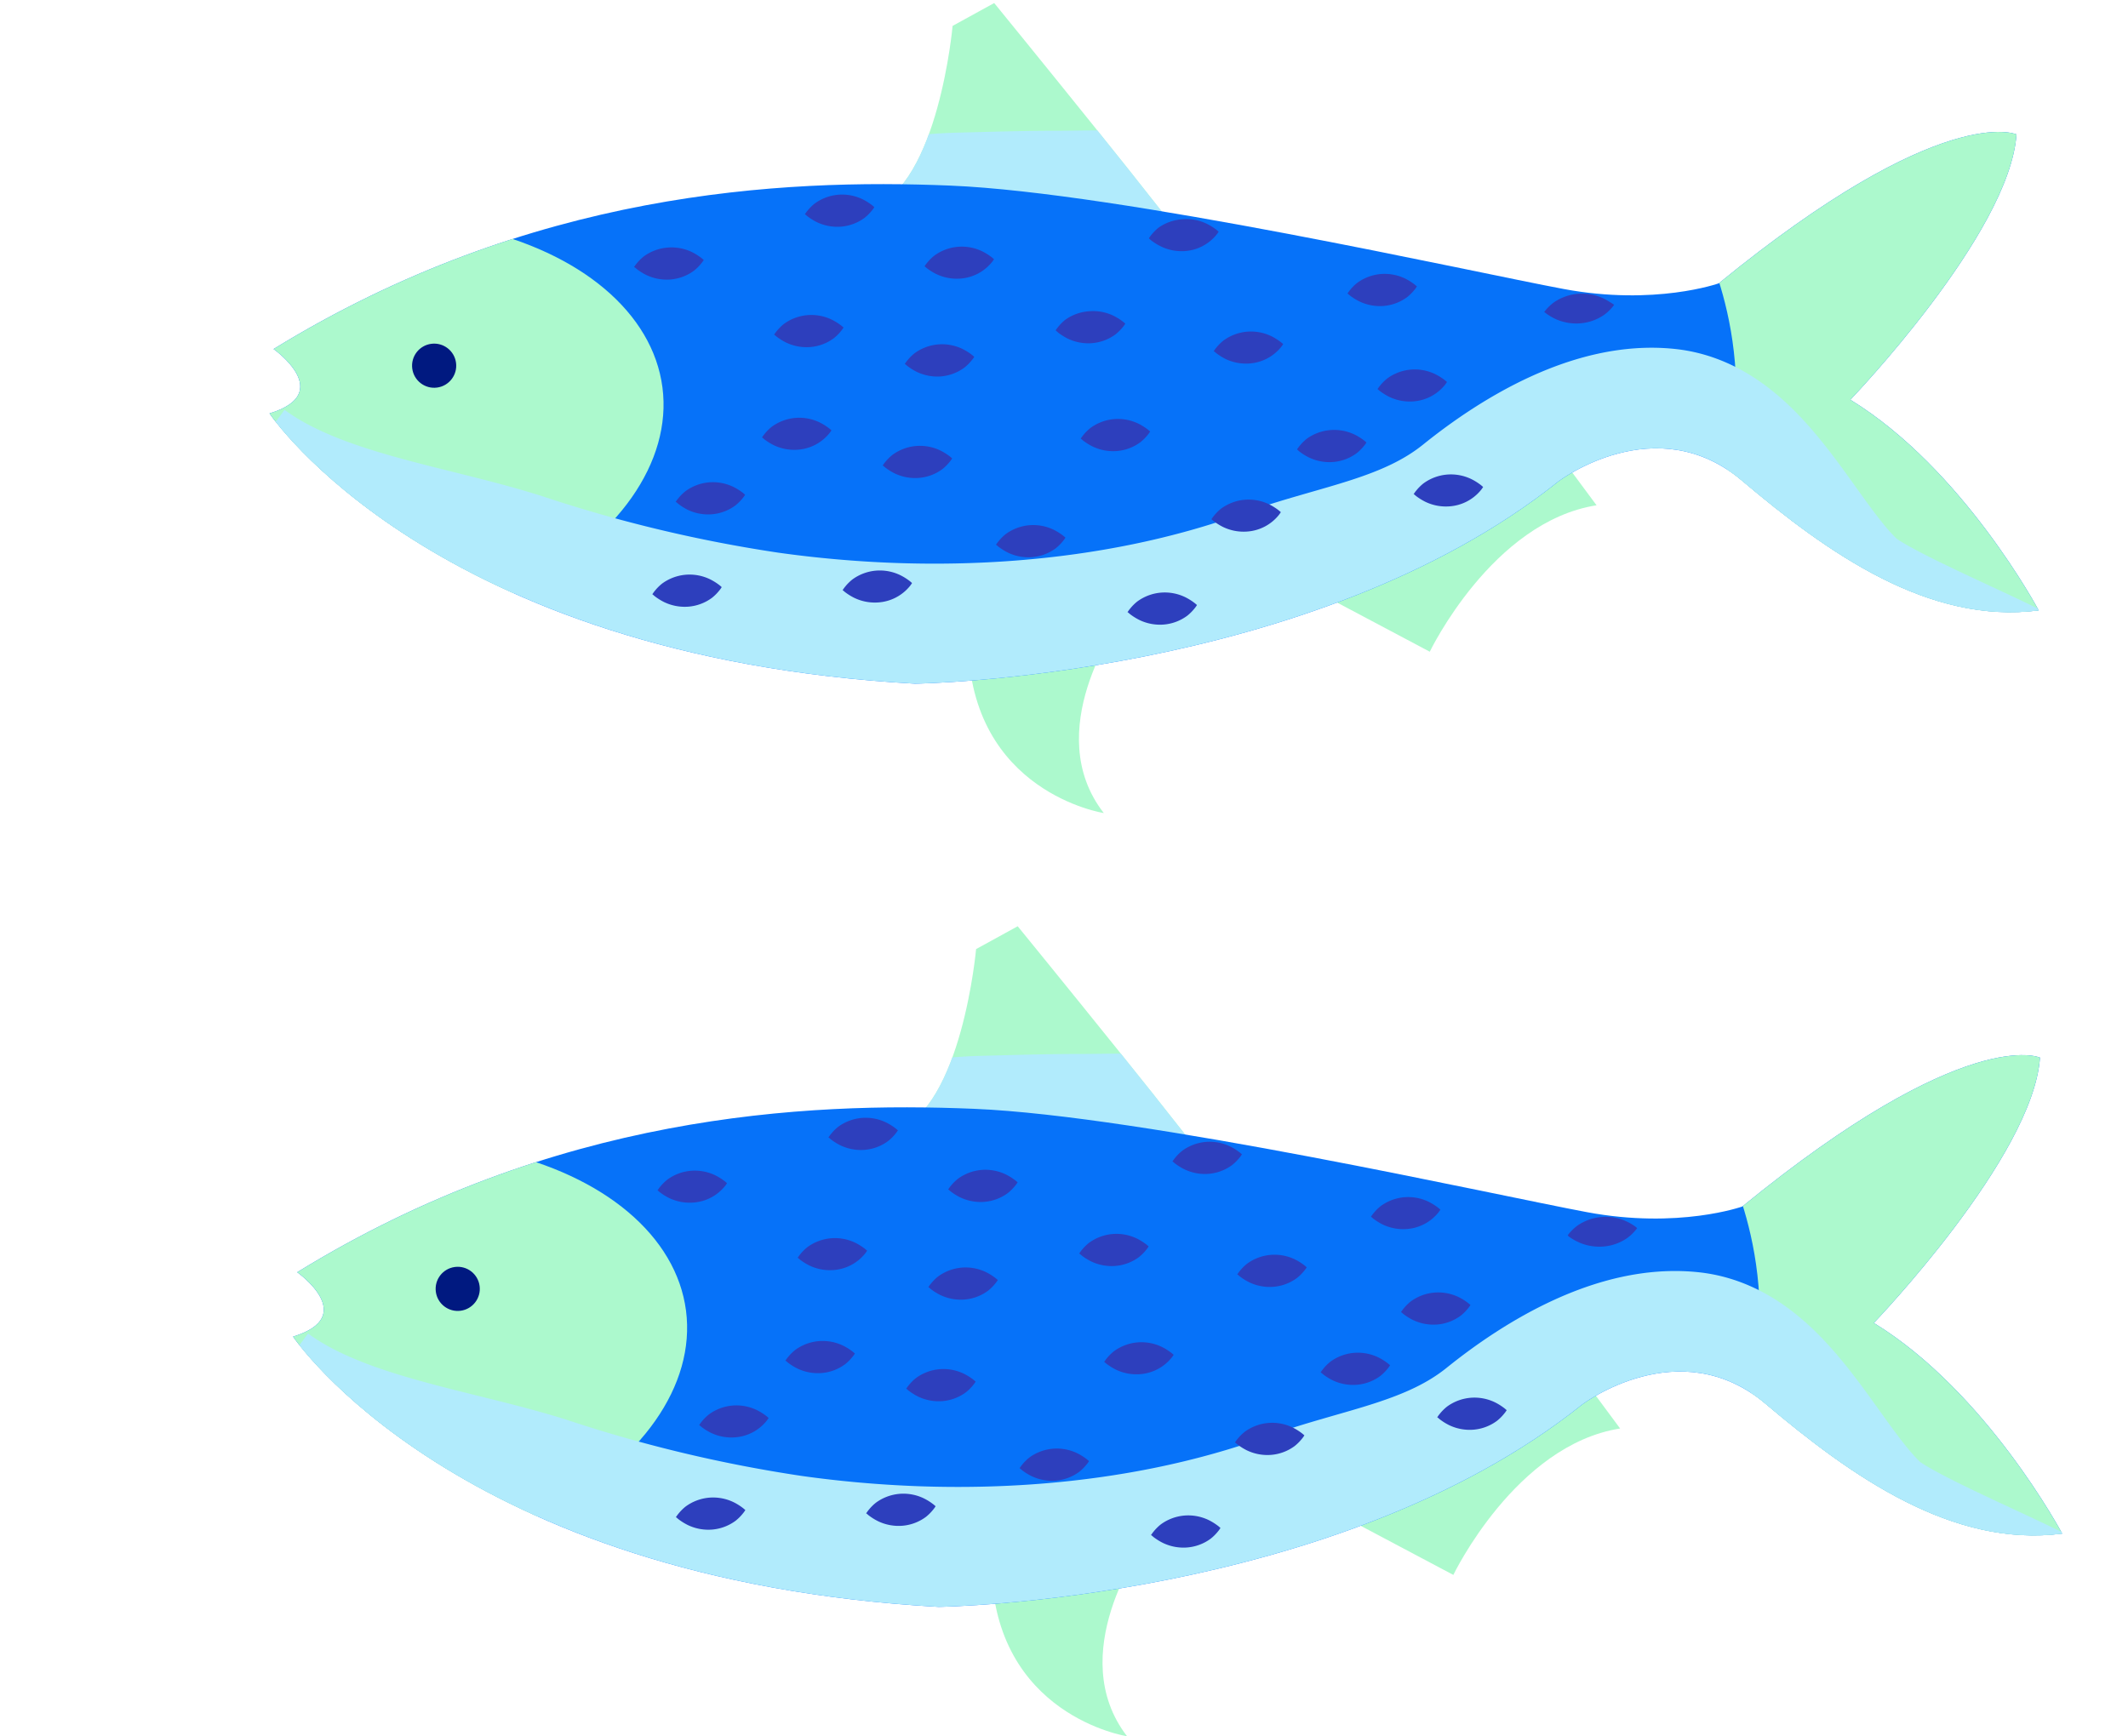 <svg xmlns="http://www.w3.org/2000/svg" xmlns:xlink="http://www.w3.org/1999/xlink" viewBox="0 0 300.75 245.45"><defs><style>.cls-1{fill:#acf9cd;}.cls-2{fill:#0672f9;}.cls-3{isolation:isolate;}.cls-4{clip-path:url(#clip-path);}.cls-5,.cls-7{fill:none;stroke:#b1ebfc;stroke-miterlimit:10;mix-blend-mode:color-burn;}.cls-5{stroke-width:13.53px;}.cls-6{clip-path:url(#clip-path-2);}.cls-7{stroke-width:22.55px;}.cls-8{fill:#2d3fbd;}.cls-9{fill:#001980;}.cls-10{clip-path:url(#clip-path-3);}.cls-11{clip-path:url(#clip-path-4);}</style><clipPath id="clip-path"><path id="_Clipping_Path_" data-name="&lt;Clipping Path&gt;" class="cls-1" d="M168.51,35.77c-.16-1.21-28-35.34-28-35.34l-5.88,3.23s-2,22.41-11.37,25.68S168.51,35.77,168.51,35.77Z"/></clipPath><clipPath id="clip-path-2"><path id="_Clipping_Path_2" data-name="&lt;Clipping Path&gt;" class="cls-2" d="M38.09,58.44S61,92.8,129.3,96.65c0,0,56.11-.72,91-28.63,0,0,13.7-10.39,25.89-.08s26.45,20.36,41.94,18.35c0,0-10.64-20-26.62-29.78,0,0,22.51-23.44,23.48-37.51,0,0-10.42-4.8-42.07,21.05,0,0-9,3.22-21.95.8s-62.67-13.61-86.6-14.61S75,27,38.66,49.34C38.66,49.34,47.52,55.58,38.09,58.44Z"/></clipPath><clipPath id="clip-path-3"><path id="_Clipping_Path_3" data-name="&lt;Clipping Path&gt;" class="cls-1" d="M171.83,166.28c-.16-1.21-28-35.34-28-35.34l-5.88,3.23s-2,22.41-11.37,25.68S171.83,166.28,171.83,166.28Z"/></clipPath><clipPath id="clip-path-4"><path id="_Clipping_Path_4" data-name="&lt;Clipping Path&gt;" class="cls-2" d="M41.42,188.95s23,34.36,91.22,38.21c0,0,56.11-.72,91-28.63,0,0,13.7-10.39,25.89-.08S276,218.82,291.45,216.8c0,0-10.64-20-26.62-29.78,0,0,22.51-23.44,23.48-37.51,0,0-10.42-4.8-42.07,21.05,0,0-9,3.22-21.95.8s-62.67-13.61-86.6-14.61S78.29,157.5,42,179.85C42,179.85,50.84,186.08,41.42,188.95Z"/></clipPath></defs><title>big-fish</title><g class="cls-3"><g id="Layer_2" data-name="Layer 2"><g id="graphics"><path class="cls-1" d="M185.91,83.56l16.16,8.57s8.82-18.38,23.57-20.7l-7.21-9.73Z"/><path id="_Clipping_Path_5" data-name="&lt;Clipping Path&gt;" class="cls-1" d="M168.51,35.77c-.16-1.21-28-35.34-28-35.34l-5.88,3.23s-2,22.41-11.37,25.68S168.51,35.77,168.51,35.77Z"/><g class="cls-4"><path class="cls-5" d="M185.21,38.42c-.55-2.12-3-3.46-4.47-4.71a27.33,27.33,0,0,0-7.33-5.16c-1-.44-2.05-1-3.11-1.37-.87-.29-1.78-.35-2.66-.66-2.75-1-5.6-1-8.43-1.18-3.32-.24-6.58-.09-9.89-.09-4.7,0-9.4.15-14.1.27-3.84.1-7.69.72-11.55.52a20.7,20.7,0,0,0-4.14,0"/></g><path class="cls-1" d="M158.13,88S147,103.38,156,114.94c0,0-18.86-2.89-19.17-24.18S158.13,88,158.13,88Z"/><path id="_Clipping_Path_6" data-name="&lt;Clipping Path&gt;" class="cls-2" d="M38.09,58.44S61,92.8,129.3,96.65c0,0,56.11-.72,91-28.63,0,0,13.7-10.39,25.89-.08s26.45,20.36,41.94,18.35c0,0-10.64-20-26.62-29.78,0,0,22.51-23.44,23.48-37.51,0,0-10.42-4.8-42.07,21.05,0,0-9,3.22-21.95.8s-62.67-13.61-86.6-14.61S75,27,38.66,49.34C38.66,49.34,47.52,55.58,38.09,58.44Z"/><g class="cls-6"><ellipse class="cls-1" cx="46.89" cy="60.84" rx="47.12" ry="29.75" transform="translate(-7.44 6.54) rotate(-7.4)"/><path class="cls-1" d="M240.52,33.7s9.72,18.23,1.66,39.07,44.45,29,44.45,29,11.85-22,10.72-28.62S298.55-.6,293.9,0,240.52,33.7,240.52,33.7Z"/><path class="cls-7" d="M286.41,98c-4.3-2.82-22-9.86-25.9-13.46-7.74-7.21-13.78-22.85-25-24-9.53-1-19.93,5.14-27.3,11.08-8.41,6.78-18.6,7.9-28.55,11.51-22.28,8.09-47.78,9.46-71.26,6.16a209.68,209.68,0,0,1-35.25-8.42C60.37,76.8,44.2,74.91,33.51,67"/></g><path class="cls-8" d="M89.6,37.75l.1-.13a3.89,3.89,0,0,1,.27-.36,6.5,6.5,0,0,1,1-1A6.57,6.57,0,0,1,94.34,35a6.65,6.65,0,0,1,3.44.63,7.89,7.89,0,0,1,1.2.73,4,4,0,0,1,.35.28l.13.11-.09.14a3.69,3.69,0,0,1-.27.36,6.54,6.54,0,0,1-1,1,6.46,6.46,0,0,1-3.34,1.26,6.69,6.69,0,0,1-3.45-.65,8.12,8.12,0,0,1-1.19-.73,3.87,3.87,0,0,1-.35-.29Z"/><path class="cls-8" d="M109.4,47.3l.1-.13a3.89,3.89,0,0,1,.27-.36,6.5,6.5,0,0,1,1-1,6.57,6.57,0,0,1,3.33-1.26,6.65,6.65,0,0,1,3.44.63,7.89,7.89,0,0,1,1.2.73,4,4,0,0,1,.35.28l.13.11-.09.14a3.69,3.69,0,0,1-.27.36,6.54,6.54,0,0,1-1,1,6.46,6.46,0,0,1-3.34,1.26,6.69,6.69,0,0,1-3.45-.65,8.1,8.1,0,0,1-1.19-.73,3.87,3.87,0,0,1-.35-.29Z"/><path class="cls-8" d="M113.75,30.28l.1-.13a3.89,3.89,0,0,1,.27-.36,6.48,6.48,0,0,1,1-1,6.57,6.57,0,0,1,3.33-1.26,6.65,6.65,0,0,1,3.44.63,7.89,7.89,0,0,1,1.2.73,4,4,0,0,1,.35.28l.13.11-.09.14a3.73,3.73,0,0,1-.27.36,6.54,6.54,0,0,1-1,1,6.46,6.46,0,0,1-3.34,1.26,6.7,6.7,0,0,1-3.45-.65,8.09,8.09,0,0,1-1.19-.73,3.83,3.83,0,0,1-.35-.29Z"/><path class="cls-8" d="M127.87,51.44l.1-.13a3.89,3.89,0,0,1,.27-.36,6.49,6.49,0,0,1,1-1,6.57,6.57,0,0,1,3.33-1.26,6.65,6.65,0,0,1,3.44.63,7.89,7.89,0,0,1,1.2.73,4,4,0,0,1,.35.28l.13.11-.09.14a3.7,3.7,0,0,1-.27.36,6.54,6.54,0,0,1-1,1A6.46,6.46,0,0,1,133,53.21a6.69,6.69,0,0,1-3.45-.65,8.1,8.1,0,0,1-1.19-.73,3.88,3.88,0,0,1-.35-.29Z"/><path class="cls-8" d="M107.69,61.83l.1-.13a3.86,3.86,0,0,1,.27-.36,6.5,6.5,0,0,1,1-1,6.57,6.57,0,0,1,3.33-1.26,6.65,6.65,0,0,1,3.44.63,7.89,7.89,0,0,1,1.2.73,4.06,4.06,0,0,1,.35.28l.13.11-.09.14a3.66,3.66,0,0,1-.27.36,6.3,6.3,0,0,1-4.37,2.24,6.69,6.69,0,0,1-3.45-.65,8.1,8.1,0,0,1-1.19-.73,3.89,3.89,0,0,1-.35-.29Z"/><path class="cls-8" d="M124.75,65.8l.1-.13a3.89,3.89,0,0,1,.27-.36,6.48,6.48,0,0,1,1-1,6.57,6.57,0,0,1,3.33-1.26,6.65,6.65,0,0,1,3.44.63,7.89,7.89,0,0,1,1.2.73,4,4,0,0,1,.35.28l.13.11-.09.14a3.69,3.69,0,0,1-.27.36,6.54,6.54,0,0,1-1,1,6.46,6.46,0,0,1-3.34,1.26,6.69,6.69,0,0,1-3.45-.65,8.1,8.1,0,0,1-1.19-.73,3.87,3.87,0,0,1-.35-.29Z"/><path class="cls-8" d="M95.49,70.94l.1-.13a3.89,3.89,0,0,1,.27-.36,6.5,6.5,0,0,1,1-1,6.57,6.57,0,0,1,3.33-1.26,6.65,6.65,0,0,1,3.44.63,7.89,7.89,0,0,1,1.2.73,4,4,0,0,1,.35.28l.13.11-.09.14a3.69,3.69,0,0,1-.27.36,6.54,6.54,0,0,1-1,1,6.46,6.46,0,0,1-3.34,1.26,6.69,6.69,0,0,1-3.45-.65A8.1,8.1,0,0,1,96,71.33a3.88,3.88,0,0,1-.35-.29Z"/><path class="cls-8" d="M92.19,84l.1-.13a3.89,3.89,0,0,1,.27-.36,6.48,6.48,0,0,1,1-1,6.57,6.57,0,0,1,3.33-1.26,6.65,6.65,0,0,1,3.44.63,7.89,7.89,0,0,1,1.2.73,4,4,0,0,1,.35.28L102,83l-.09.14a3.72,3.72,0,0,1-.27.36,6.54,6.54,0,0,1-1,1,6.46,6.46,0,0,1-3.34,1.26,6.7,6.7,0,0,1-3.45-.65,8.1,8.1,0,0,1-1.19-.73,3.84,3.84,0,0,1-.35-.29Z"/><path class="cls-8" d="M119.08,83.42l.1-.13a3.86,3.86,0,0,1,.27-.36,6.5,6.5,0,0,1,1-1,6.57,6.57,0,0,1,3.33-1.26,6.65,6.65,0,0,1,3.44.63,7.89,7.89,0,0,1,1.2.73,4.06,4.06,0,0,1,.35.28l.13.11-.09.14a3.66,3.66,0,0,1-.27.36,6.3,6.3,0,0,1-4.37,2.24,6.69,6.69,0,0,1-3.45-.65,8.1,8.1,0,0,1-1.19-.73,3.89,3.89,0,0,1-.35-.29Z"/><path class="cls-8" d="M130.66,37.64l.1-.13a3.86,3.86,0,0,1,.27-.36,6.48,6.48,0,0,1,1-1,6.57,6.57,0,0,1,3.33-1.26,6.65,6.65,0,0,1,3.44.63,7.89,7.89,0,0,1,1.2.73,4.06,4.06,0,0,1,.35.28l.13.11-.09.14a3.66,3.66,0,0,1-.27.36,6.3,6.3,0,0,1-4.37,2.24,6.69,6.69,0,0,1-3.45-.65,8.1,8.1,0,0,1-1.19-.73,3.89,3.89,0,0,1-.35-.29Z"/><path class="cls-8" d="M149.19,46.69l.1-.13a3.85,3.85,0,0,1,.27-.36,6.48,6.48,0,0,1,1-1A6.57,6.57,0,0,1,153.92,44a6.65,6.65,0,0,1,3.44.63,7.89,7.89,0,0,1,1.2.73,4,4,0,0,1,.35.28l.13.11-.09.14a3.73,3.73,0,0,1-.27.36,6.53,6.53,0,0,1-1,1,6.46,6.46,0,0,1-3.34,1.26,6.7,6.7,0,0,1-3.45-.65,8.09,8.09,0,0,1-1.19-.73,3.83,3.83,0,0,1-.35-.29Z"/><path class="cls-8" d="M152.73,62l.1-.13a3.86,3.86,0,0,1,.27-.36,6.5,6.5,0,0,1,1-1,6.57,6.57,0,0,1,3.33-1.26,6.65,6.65,0,0,1,3.44.63,7.91,7.91,0,0,1,1.2.73,4,4,0,0,1,.35.28l.13.11-.09.14a3.7,3.7,0,0,1-.27.36,6.54,6.54,0,0,1-1,1,6.46,6.46,0,0,1-3.34,1.26,6.69,6.69,0,0,1-3.45-.65,8.12,8.12,0,0,1-1.19-.73,3.87,3.87,0,0,1-.35-.29Z"/><path class="cls-8" d="M171.53,49.64l.1-.13a3.86,3.86,0,0,1,.27-.36,6.48,6.48,0,0,1,1-1,6.57,6.57,0,0,1,3.33-1.26,6.65,6.65,0,0,1,3.44.63,7.89,7.89,0,0,1,1.2.73,4,4,0,0,1,.35.28l.13.11-.09.14a3.7,3.7,0,0,1-.27.36,6.3,6.3,0,0,1-4.37,2.24,6.69,6.69,0,0,1-3.45-.65A8.1,8.1,0,0,1,172,50a3.84,3.84,0,0,1-.35-.29Z"/><path class="cls-8" d="M162.37,33.67l.1-.13a3.83,3.83,0,0,1,.27-.36,6.47,6.47,0,0,1,1-1A6.57,6.57,0,0,1,167.11,31a6.65,6.65,0,0,1,3.44.63,7.89,7.89,0,0,1,1.2.73,4,4,0,0,1,.35.28l.13.11-.09.14a3.7,3.7,0,0,1-.27.36,6.3,6.3,0,0,1-4.37,2.24A6.69,6.69,0,0,1,164,34.8a8.1,8.1,0,0,1-1.19-.73,3.89,3.89,0,0,1-.35-.29Z"/><path class="cls-8" d="M190.43,41.49l.1-.13a3.89,3.89,0,0,1,.27-.36,6.5,6.5,0,0,1,1-1,6.57,6.57,0,0,1,3.33-1.26,6.65,6.65,0,0,1,3.44.63,7.89,7.89,0,0,1,1.2.73,4,4,0,0,1,.35.28l.13.11-.09.14a3.69,3.69,0,0,1-.27.36,6.54,6.54,0,0,1-1,1,6.46,6.46,0,0,1-3.34,1.26,6.69,6.69,0,0,1-3.45-.65,8.1,8.1,0,0,1-1.19-.73,3.88,3.88,0,0,1-.35-.29Z"/><path class="cls-8" d="M194.68,55l.1-.13a3.8,3.8,0,0,1,.27-.36,6.47,6.47,0,0,1,1-1,6.57,6.57,0,0,1,3.33-1.26,6.65,6.65,0,0,1,3.44.63,7.89,7.89,0,0,1,1.2.73,4,4,0,0,1,.35.28l.13.11-.09.14a3.69,3.69,0,0,1-.27.36,6.3,6.3,0,0,1-4.37,2.24,6.69,6.69,0,0,1-3.45-.65,8.09,8.09,0,0,1-1.19-.73,3.89,3.89,0,0,1-.35-.29Z"/><path class="cls-8" d="M183.31,63.52l.1-.13a3.89,3.89,0,0,1,.27-.36,6.48,6.48,0,0,1,1-1A6.57,6.57,0,0,1,188,60.8a6.65,6.65,0,0,1,3.44.63,7.89,7.89,0,0,1,1.2.73,4,4,0,0,1,.35.28l.13.11-.09.14a3.7,3.7,0,0,1-.27.36,6.54,6.54,0,0,1-1,1,6.46,6.46,0,0,1-3.34,1.26,6.69,6.69,0,0,1-3.45-.65,8.1,8.1,0,0,1-1.19-.73,3.88,3.88,0,0,1-.35-.29Z"/><path class="cls-8" d="M171.2,73.4l.1-.13a3.85,3.85,0,0,1,.27-.36,6.48,6.48,0,0,1,1-1,6.57,6.57,0,0,1,3.33-1.26,6.65,6.65,0,0,1,3.44.63,7.89,7.89,0,0,1,1.2.73,4.06,4.06,0,0,1,.35.28l.13.11-.09.14a3.66,3.66,0,0,1-.27.36,6.3,6.3,0,0,1-4.37,2.24,6.69,6.69,0,0,1-3.45-.65,8.09,8.09,0,0,1-1.19-.73,3.89,3.89,0,0,1-.35-.29Z"/><path class="cls-8" d="M140.76,77l.1-.13a3.86,3.86,0,0,1,.27-.36,6.48,6.48,0,0,1,1-1,6.57,6.57,0,0,1,3.33-1.26,6.65,6.65,0,0,1,3.44.63,7.89,7.89,0,0,1,1.2.73,4,4,0,0,1,.35.28l.13.11-.09.14a3.69,3.69,0,0,1-.27.36,6.53,6.53,0,0,1-1,1,6.46,6.46,0,0,1-3.34,1.26,6.69,6.69,0,0,1-3.45-.65,8.09,8.09,0,0,1-1.19-.73,3.83,3.83,0,0,1-.35-.29Z"/><path class="cls-8" d="M159.35,86.53l.1-.13a3.89,3.89,0,0,1,.27-.36,6.49,6.49,0,0,1,1-1,6.57,6.57,0,0,1,3.33-1.26,6.65,6.65,0,0,1,3.44.63,7.89,7.89,0,0,1,1.2.73,4,4,0,0,1,.35.28l.13.11-.09.14a3.7,3.7,0,0,1-.27.36,6.54,6.54,0,0,1-1,1,6.46,6.46,0,0,1-3.34,1.26,6.69,6.69,0,0,1-3.45-.65,8.1,8.1,0,0,1-1.19-.73,3.88,3.88,0,0,1-.35-.29Z"/><path class="cls-8" d="M199.79,69.84l.1-.13a3.86,3.86,0,0,1,.27-.36,6.49,6.49,0,0,1,1-1,6.57,6.57,0,0,1,3.33-1.26,6.65,6.65,0,0,1,3.44.63,7.89,7.89,0,0,1,1.2.73,4,4,0,0,1,.35.28l.13.11-.09.14a3.67,3.67,0,0,1-.27.36,6.3,6.3,0,0,1-4.37,2.24,6.69,6.69,0,0,1-3.45-.65,8.09,8.09,0,0,1-1.19-.73,3.88,3.88,0,0,1-.35-.29Z"/><path class="cls-8" d="M218.24,44.1l.1-.12a3.74,3.74,0,0,1,.28-.33,6.54,6.54,0,0,1,1-.91,7,7,0,0,1,3.32-1.2,7.08,7.08,0,0,1,3.44.54,7.74,7.74,0,0,1,1.2.66A3.81,3.81,0,0,1,228,43l.12.1-.1.13a3.56,3.56,0,0,1-.28.34,6.57,6.57,0,0,1-1,.92,6.85,6.85,0,0,1-3.33,1.21,7.12,7.12,0,0,1-3.45-.55,7.88,7.88,0,0,1-1.19-.66,3.69,3.69,0,0,1-.35-.26Z"/><circle class="cls-9" cx="61.36" cy="51.7" r="3.12" transform="translate(-6.15 8.33) rotate(-7.4)"/><path class="cls-1" d="M189.24,214.07l16.16,8.57s8.82-18.38,23.57-20.7l-7.21-9.73Z"/><path id="_Clipping_Path_7" data-name="&lt;Clipping Path&gt;" class="cls-1" d="M171.83,166.28c-.16-1.21-28-35.34-28-35.34l-5.88,3.23s-2,22.41-11.37,25.68S171.83,166.28,171.83,166.28Z"/><g class="cls-10"><path class="cls-5" d="M188.54,168.93c-.55-2.12-3-3.46-4.47-4.71a27.33,27.33,0,0,0-7.33-5.16c-1-.44-2.05-1-3.11-1.37-.87-.29-1.78-.35-2.66-.66-2.75-1-5.6-1-8.43-1.18-3.32-.24-6.58-.09-9.89-.09-4.7,0-9.4.15-14.1.27-3.84.1-7.69.72-11.55.52a20.7,20.7,0,0,0-4.14,0"/></g><path class="cls-1" d="M161.46,218.5s-11.09,15.39-2.17,26.95c0,0-18.86-2.89-19.17-24.18S161.46,218.5,161.46,218.5Z"/><path id="_Clipping_Path_8" data-name="&lt;Clipping Path&gt;" class="cls-2" d="M41.42,188.95s23,34.36,91.22,38.21c0,0,56.11-.72,91-28.63,0,0,13.7-10.39,25.89-.08S276,218.82,291.45,216.8c0,0-10.64-20-26.62-29.78,0,0,22.51-23.44,23.48-37.51,0,0-10.42-4.8-42.07,21.05,0,0-9,3.22-21.95.8s-62.67-13.61-86.6-14.61S78.29,157.5,42,179.85C42,179.85,50.84,186.08,41.42,188.95Z"/><g class="cls-11"><ellipse class="cls-1" cx="50.21" cy="191.35" rx="47.12" ry="29.75" transform="translate(-24.21 8.06) rotate(-7.4)"/><path class="cls-1" d="M243.85,164.21s9.72,18.23,1.66,39.07,44.45,29,44.45,29,11.85-22,10.72-28.62,1.2-73.7-3.45-73.09S243.85,164.21,243.85,164.21Z"/><path class="cls-7" d="M289.73,228.52c-4.3-2.82-22-9.86-25.9-13.46-7.74-7.21-13.78-22.85-25-24-9.53-1-19.93,5.14-27.3,11.08-8.41,6.78-18.6,7.9-28.55,11.51-22.28,8.09-47.78,9.46-71.26,6.16a209.68,209.68,0,0,1-35.25-8.42c-12.76-4-28.93-5.93-39.62-13.8"/></g><path class="cls-8" d="M92.93,168.26l.1-.13a3.85,3.85,0,0,1,.27-.36,6.49,6.49,0,0,1,1-1,6.57,6.57,0,0,1,3.33-1.26,6.65,6.65,0,0,1,3.44.63,7.89,7.89,0,0,1,1.2.73,4,4,0,0,1,.35.28l.13.11-.09.14a3.67,3.67,0,0,1-.27.36A6.3,6.3,0,0,1,98,170a6.69,6.69,0,0,1-3.45-.65,8.09,8.09,0,0,1-1.19-.73,3.88,3.88,0,0,1-.35-.29Z"/><path class="cls-8" d="M112.73,177.8l.1-.13a3.84,3.84,0,0,1,.27-.36,6.5,6.5,0,0,1,1-1,6.58,6.58,0,0,1,3.33-1.26,6.65,6.65,0,0,1,3.44.63,7.91,7.91,0,0,1,1.2.73,4,4,0,0,1,.35.28l.13.11-.09.14a3.66,3.66,0,0,1-.27.36,6.29,6.29,0,0,1-4.37,2.24,6.69,6.69,0,0,1-3.45-.65,8.07,8.07,0,0,1-1.19-.73,3.89,3.89,0,0,1-.35-.29Z"/><path class="cls-8" d="M117.08,160.79l.1-.13a3.88,3.88,0,0,1,.27-.36,6.49,6.49,0,0,1,1-1,6.57,6.57,0,0,1,3.33-1.26,6.65,6.65,0,0,1,3.44.63,7.89,7.89,0,0,1,1.2.73,4,4,0,0,1,.35.28l.13.11-.09.14a3.69,3.69,0,0,1-.27.36,6.54,6.54,0,0,1-1,1,6.46,6.46,0,0,1-3.34,1.26,6.69,6.69,0,0,1-3.45-.65,8.12,8.12,0,0,1-1.19-.73,3.87,3.87,0,0,1-.35-.29Z"/><path class="cls-8" d="M131.2,181.95l.1-.13a3.86,3.86,0,0,1,.27-.36,6.5,6.5,0,0,1,1-1,6.58,6.58,0,0,1,3.33-1.26,6.65,6.65,0,0,1,3.44.63,7.91,7.91,0,0,1,1.2.73,4.06,4.06,0,0,1,.35.28l.13.11-.09.14a3.67,3.67,0,0,1-.27.36,6.53,6.53,0,0,1-1,1,6.46,6.46,0,0,1-3.34,1.26,6.69,6.69,0,0,1-3.45-.65,8.08,8.08,0,0,1-1.19-.73,3.88,3.88,0,0,1-.35-.29Z"/><path class="cls-8" d="M111,192.34l.1-.13a3.85,3.85,0,0,1,.27-.36,6.48,6.48,0,0,1,1-1,6.57,6.57,0,0,1,3.33-1.26,6.65,6.65,0,0,1,3.44.63,7.89,7.89,0,0,1,1.2.73,4,4,0,0,1,.35.28l.13.11-.09.14a3.69,3.69,0,0,1-.27.36,6.53,6.53,0,0,1-1,1,6.46,6.46,0,0,1-3.34,1.26,6.7,6.7,0,0,1-3.45-.65,8.09,8.09,0,0,1-1.19-.73,3.84,3.84,0,0,1-.35-.29Z"/><path class="cls-8" d="M128.07,196.31l.1-.13a3.85,3.85,0,0,1,.27-.36,6.5,6.5,0,0,1,1-1,6.57,6.57,0,0,1,3.33-1.26,6.65,6.65,0,0,1,3.44.63,7.91,7.91,0,0,1,1.2.73,4.06,4.06,0,0,1,.35.28l.13.11-.09.14a3.69,3.69,0,0,1-.27.36,6.54,6.54,0,0,1-1,1,6.46,6.46,0,0,1-3.34,1.26,6.69,6.69,0,0,1-3.45-.65,8.12,8.12,0,0,1-1.19-.73,3.88,3.88,0,0,1-.35-.29Z"/><path class="cls-8" d="M98.81,201.45l.1-.13a3.85,3.85,0,0,1,.27-.36,6.5,6.5,0,0,1,1-1,6.58,6.58,0,0,1,3.33-1.26,6.65,6.65,0,0,1,3.44.63,7.91,7.91,0,0,1,1.2.73,4.06,4.06,0,0,1,.35.28l.13.11-.09.14a3.66,3.66,0,0,1-.27.36,6.29,6.29,0,0,1-4.37,2.24,6.69,6.69,0,0,1-3.45-.65,8.07,8.07,0,0,1-1.19-.73,3.89,3.89,0,0,1-.35-.29Z"/><path class="cls-8" d="M95.52,214.47l.1-.13a3.88,3.88,0,0,1,.27-.36,6.5,6.5,0,0,1,1-1,6.57,6.57,0,0,1,3.33-1.26,6.65,6.65,0,0,1,3.44.63,7.89,7.89,0,0,1,1.2.73,4,4,0,0,1,.35.28l.13.11-.09.14a3.69,3.69,0,0,1-.27.36,6.54,6.54,0,0,1-1,1,6.46,6.46,0,0,1-3.34,1.26,6.69,6.69,0,0,1-3.45-.65,8.12,8.12,0,0,1-1.19-.73,3.87,3.87,0,0,1-.35-.29Z"/><path class="cls-8" d="M122.41,213.93l.1-.13a3.85,3.85,0,0,1,.27-.36,6.48,6.48,0,0,1,1-1,6.57,6.57,0,0,1,3.33-1.26,6.65,6.65,0,0,1,3.44.63,7.89,7.89,0,0,1,1.2.73,4,4,0,0,1,.35.28l.13.11-.09.14a3.69,3.69,0,0,1-.27.36,6.53,6.53,0,0,1-1,1,6.46,6.46,0,0,1-3.34,1.26,6.7,6.7,0,0,1-3.45-.65,8.09,8.09,0,0,1-1.19-.73,3.84,3.84,0,0,1-.35-.29Z"/><path class="cls-8" d="M134,168.14l.1-.13a3.88,3.88,0,0,1,.27-.36,6.48,6.48,0,0,1,1-1,6.57,6.57,0,0,1,3.33-1.26,6.65,6.65,0,0,1,3.44.63,7.89,7.89,0,0,1,1.2.73,4,4,0,0,1,.35.28l.13.11-.09.14a3.72,3.72,0,0,1-.27.36,6.54,6.54,0,0,1-1,1,6.46,6.46,0,0,1-3.34,1.26,6.7,6.7,0,0,1-3.45-.65,8.09,8.09,0,0,1-1.19-.73,3.84,3.84,0,0,1-.35-.29Z"/><path class="cls-8" d="M152.52,177.2l.1-.13a3.89,3.89,0,0,1,.27-.36,6.5,6.5,0,0,1,1-1,6.57,6.57,0,0,1,3.33-1.26,6.65,6.65,0,0,1,3.44.63,7.89,7.89,0,0,1,1.2.73,4,4,0,0,1,.35.28l.13.11-.09.14a3.69,3.69,0,0,1-.27.36,6.54,6.54,0,0,1-1,1,6.46,6.46,0,0,1-3.34,1.26,6.69,6.69,0,0,1-3.45-.65,8.1,8.1,0,0,1-1.19-.73,3.88,3.88,0,0,1-.35-.29Z"/><path class="cls-8" d="M156.05,192.52l.1-.13a3.86,3.86,0,0,1,.27-.36,6.48,6.48,0,0,1,1-1,6.57,6.57,0,0,1,3.33-1.26,6.65,6.65,0,0,1,3.44.63,7.89,7.89,0,0,1,1.2.73,4.06,4.06,0,0,1,.35.28l.13.11-.09.14a3.66,3.66,0,0,1-.27.36,6.3,6.3,0,0,1-4.37,2.24,6.69,6.69,0,0,1-3.45-.65,8.1,8.1,0,0,1-1.19-.73,3.88,3.88,0,0,1-.35-.29Z"/><path class="cls-8" d="M174.86,180.15l.1-.13a3.89,3.89,0,0,1,.27-.36,6.48,6.48,0,0,1,1-1,6.57,6.57,0,0,1,3.33-1.26,6.65,6.65,0,0,1,3.44.63,7.89,7.89,0,0,1,1.2.73,4,4,0,0,1,.35.28l.13.11-.09.14a3.7,3.7,0,0,1-.27.36,6.54,6.54,0,0,1-1,1,6.46,6.46,0,0,1-3.34,1.26,6.69,6.69,0,0,1-3.45-.65,8.1,8.1,0,0,1-1.19-.73,3.87,3.87,0,0,1-.35-.29Z"/><path class="cls-8" d="M165.7,164.18l.1-.13a3.89,3.89,0,0,1,.27-.36,6.48,6.48,0,0,1,1-1,6.57,6.57,0,0,1,3.33-1.26,6.65,6.65,0,0,1,3.44.63,7.89,7.89,0,0,1,1.2.73,4,4,0,0,1,.35.28l.13.11-.09.14a3.69,3.69,0,0,1-.27.36,6.54,6.54,0,0,1-1,1,6.46,6.46,0,0,1-3.34,1.26,6.69,6.69,0,0,1-3.45-.65,8.1,8.1,0,0,1-1.19-.73,3.87,3.87,0,0,1-.35-.29Z"/><path class="cls-8" d="M193.75,172l.1-.13a3.85,3.85,0,0,1,.27-.36,6.5,6.5,0,0,1,1-1,6.58,6.58,0,0,1,3.33-1.26,6.65,6.65,0,0,1,3.44.63,7.91,7.91,0,0,1,1.2.73,4.06,4.06,0,0,1,.35.28l.13.11-.09.14a3.66,3.66,0,0,1-.27.36,6.29,6.29,0,0,1-4.37,2.24,6.69,6.69,0,0,1-3.45-.65,8.07,8.07,0,0,1-1.19-.73,3.89,3.89,0,0,1-.35-.29Z"/><path class="cls-8" d="M198,185.48l.1-.13a3.89,3.89,0,0,1,.27-.36,6.48,6.48,0,0,1,1-1,6.57,6.57,0,0,1,3.33-1.26,6.65,6.65,0,0,1,3.44.63,7.89,7.89,0,0,1,1.2.73,4,4,0,0,1,.35.28l.13.11-.09.14a3.7,3.7,0,0,1-.27.36,6.54,6.54,0,0,1-1,1,6.46,6.46,0,0,1-3.34,1.26,6.69,6.69,0,0,1-3.45-.65,8.1,8.1,0,0,1-1.19-.73,3.88,3.88,0,0,1-.35-.29Z"/><path class="cls-8" d="M186.64,194l.1-.13a3.86,3.86,0,0,1,.27-.36,6.5,6.5,0,0,1,1-1,6.57,6.57,0,0,1,3.33-1.26,6.65,6.65,0,0,1,3.44.63,7.91,7.91,0,0,1,1.2.73,4.06,4.06,0,0,1,.35.28l.13.11-.09.14a3.7,3.7,0,0,1-.27.36,6.54,6.54,0,0,1-1,1,6.46,6.46,0,0,1-3.34,1.26,6.69,6.69,0,0,1-3.45-.65,8.12,8.12,0,0,1-1.19-.73,3.87,3.87,0,0,1-.35-.29Z"/><path class="cls-8" d="M174.53,203.91l.1-.13a3.88,3.88,0,0,1,.27-.36,6.48,6.48,0,0,1,1-1,6.57,6.57,0,0,1,3.33-1.26,6.65,6.65,0,0,1,3.44.63,7.89,7.89,0,0,1,1.2.73,4,4,0,0,1,.35.28l.13.11-.09.14a3.7,3.7,0,0,1-.27.36,6.54,6.54,0,0,1-1,1,6.46,6.46,0,0,1-3.34,1.26,6.69,6.69,0,0,1-3.45-.65,8.09,8.09,0,0,1-1.19-.73,3.83,3.83,0,0,1-.35-.29Z"/><path class="cls-8" d="M144.09,207.55l.1-.13a3.88,3.88,0,0,1,.27-.36,6.48,6.48,0,0,1,1-1,6.57,6.57,0,0,1,3.33-1.26,6.65,6.65,0,0,1,3.44.63,7.89,7.89,0,0,1,1.2.73,4,4,0,0,1,.35.28l.13.11-.09.14a3.7,3.7,0,0,1-.27.36,6.54,6.54,0,0,1-1,1,6.46,6.46,0,0,1-3.34,1.26,6.69,6.69,0,0,1-3.45-.65,8.09,8.09,0,0,1-1.19-.73,3.87,3.87,0,0,1-.35-.29Z"/><path class="cls-8" d="M162.67,217l.1-.13a3.86,3.86,0,0,1,.27-.36,6.5,6.5,0,0,1,1-1,6.58,6.58,0,0,1,3.33-1.26,6.65,6.65,0,0,1,3.44.63,7.91,7.91,0,0,1,1.2.73,4.06,4.06,0,0,1,.35.28l.13.11-.09.14a3.66,3.66,0,0,1-.27.36,6.53,6.53,0,0,1-1,1,6.46,6.46,0,0,1-3.34,1.26,6.69,6.69,0,0,1-3.45-.65,8.08,8.08,0,0,1-1.19-.73,3.88,3.88,0,0,1-.35-.29Z"/><path class="cls-8" d="M203.12,200.35l.1-.13a3.86,3.86,0,0,1,.27-.36,6.48,6.48,0,0,1,1-1,6.57,6.57,0,0,1,3.33-1.26,6.65,6.65,0,0,1,3.44.63,7.89,7.89,0,0,1,1.2.73,4,4,0,0,1,.35.28l.13.11-.09.14a3.72,3.72,0,0,1-.27.36,6.53,6.53,0,0,1-1,1,6.46,6.46,0,0,1-3.34,1.26,6.7,6.7,0,0,1-3.45-.65,8.1,8.1,0,0,1-1.19-.73,3.84,3.84,0,0,1-.35-.29Z"/><path class="cls-8" d="M221.57,174.61l.1-.12a3.71,3.71,0,0,1,.28-.33,6.57,6.57,0,0,1,1-.91,7,7,0,0,1,3.32-1.2,7.08,7.08,0,0,1,3.44.54,7.71,7.71,0,0,1,1.2.66,3.85,3.85,0,0,1,.35.26l.12.1-.1.13a3.56,3.56,0,0,1-.28.34,6.57,6.57,0,0,1-1,.92,6.85,6.85,0,0,1-3.33,1.21,7.12,7.12,0,0,1-3.45-.55A7.9,7.9,0,0,1,222,175a3.69,3.69,0,0,1-.35-.26Z"/><circle class="cls-9" cx="64.68" cy="182.21" r="3.12" transform="translate(-22.92 9.84) rotate(-7.4)"/></g></g></g></svg>